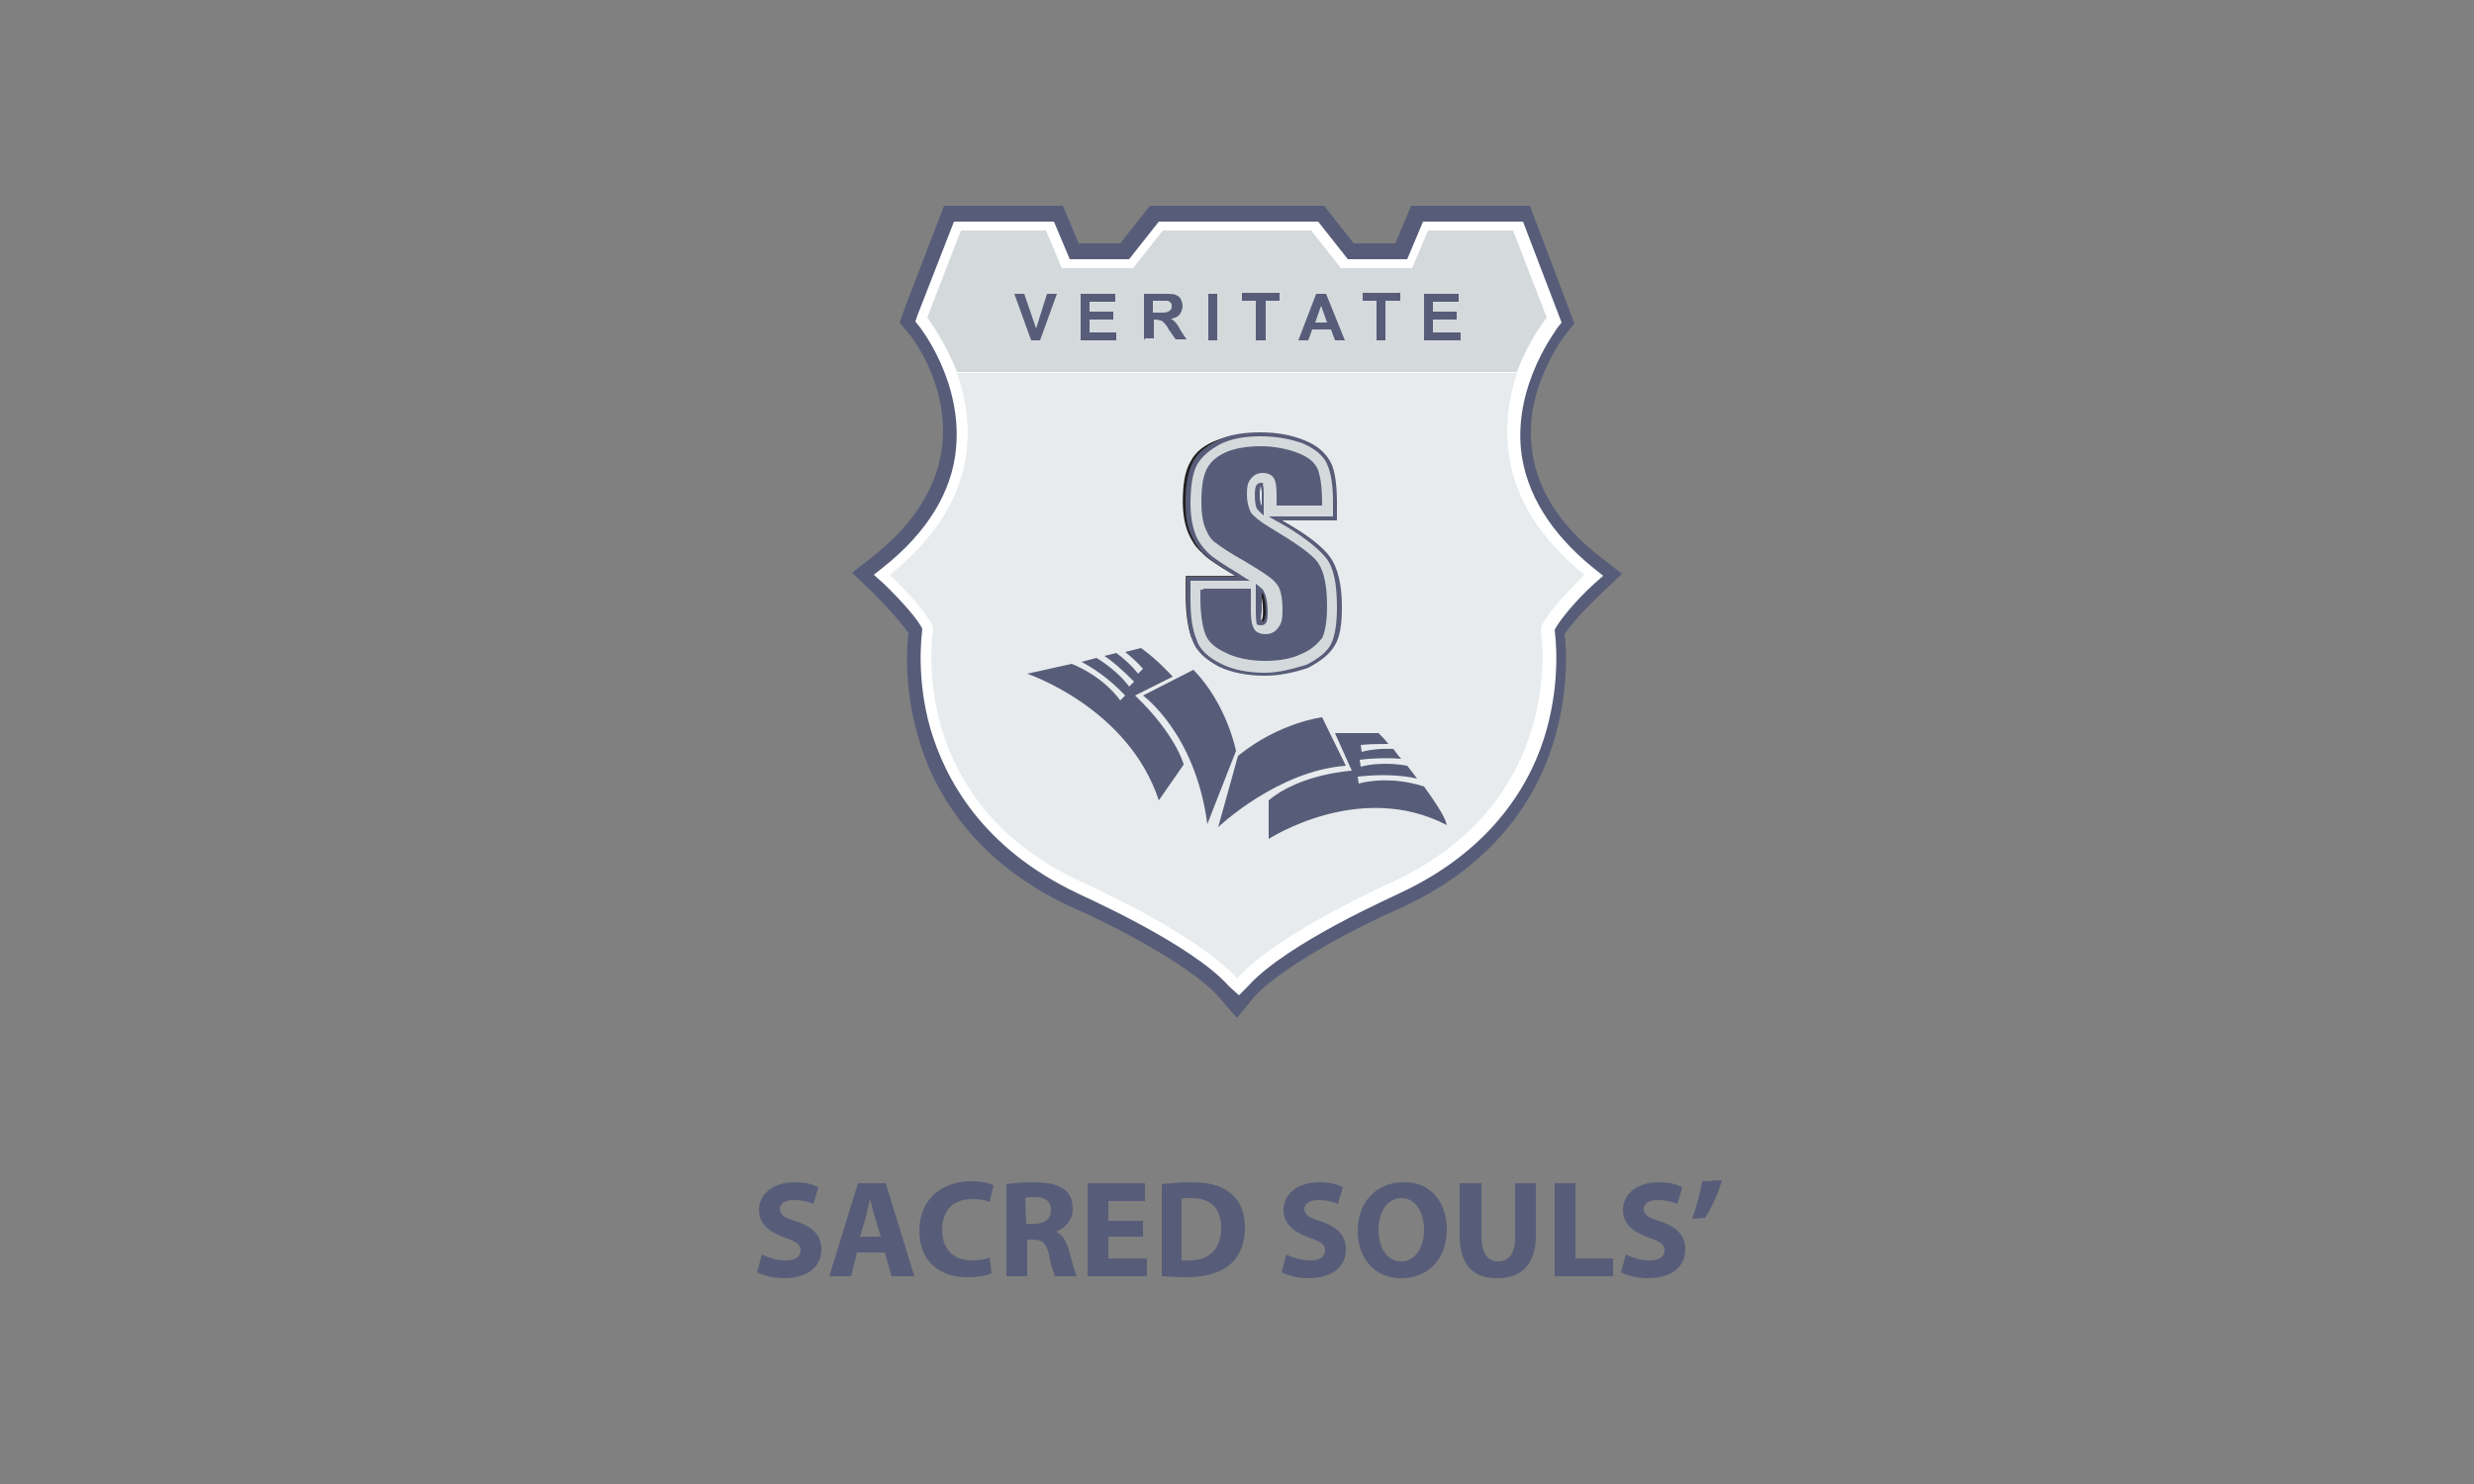 <?xml version="1.0" encoding="utf-8"?>
<!-- Generator: Adobe Illustrator 21.0.0, SVG Export Plug-In . SVG Version: 6.00 Build 0)  -->
<svg version="1.1" id="Layer_1" xmlns="http://www.w3.org/2000/svg" xmlns:xlink="http://www.w3.org/1999/xlink" x="0px" y="0px"
	 viewBox="0 0 250 150" style="enable-background:new 0 0 250 150;" xml:space="preserve">
<rect x="0" y="0" width="250" height="150" fill="#808080" stroke="none"/>
<style type="text/css">
	.st0{fill:#575D79;}
	.st1{fill:#FFFFFF;}
	.st2{fill:#E8EBED;}
	.st3{fill:#D4D9DC;}
	.st4{fill:#F7A600;stroke:#231F20;stroke-width:1.557;stroke-miterlimit:10;}
</style>
<g>
	<path class="st0" d="M77,126.8c0.6,0.3,1.5,0.6,2.4,0.6c1,0,1.5-0.4,1.5-1s-0.4-0.9-1.6-1.3c-1.6-0.6-2.6-1.4-2.6-2.8
		c0-1.6,1.4-2.8,3.6-2.8c1.1,0,1.8,0.2,2.4,0.5l-0.5,1.7c-0.4-0.2-1.1-0.4-2-0.4s-1.4,0.4-1.4,0.9c0,0.6,0.5,0.9,1.8,1.3
		c1.7,0.6,2.4,1.5,2.4,2.8c0,1.6-1.2,2.9-3.8,2.9c-1.1,0-2.1-0.3-2.7-0.6L77,126.8z"/>
	<path class="st0" d="M86.6,126.6L86,129h-2.2l2.9-9.4h2.8l2.9,9.4h-2.3l-0.7-2.4H86.6z M89,125l-0.6-2c-0.2-0.6-0.3-1.3-0.5-1.8
		l0,0c-0.1,0.6-0.3,1.3-0.4,1.8l-0.6,2H89z"/>
	<path class="st0" d="M100.2,128.7c-0.4,0.2-1.3,0.4-2.4,0.4c-3.3,0-4.9-2-4.9-4.7c0-3.2,2.3-5,5.2-5c1.1,0,1.9,0.2,2.3,0.4
		l-0.4,1.7c-0.4-0.2-1-0.3-1.8-0.3c-1.7,0-3,1-3,3.1c0,1.9,1.1,3.1,3,3.1c0.7,0,1.4-0.1,1.8-0.3L100.2,128.7z"/>
	<path class="st0" d="M101.6,119.7c0.7-0.1,1.7-0.2,2.8-0.2c1.4,0,2.4,0.2,3.1,0.7c0.6,0.4,0.9,1.1,0.9,2c0,1.2-0.9,2-1.7,2.3l0,0
		c0.7,0.3,1,0.9,1.3,1.8c0.3,1.1,0.6,2.3,0.8,2.7h-2.2c-0.1-0.3-0.4-1-0.6-2.2c-0.3-1.2-0.7-1.5-1.6-1.5h-0.6v3.7h-2.1v-9.3H101.6z
		 M103.7,123.7h0.8c1.1,0,1.7-0.5,1.7-1.4s-0.6-1.3-1.6-1.3c-0.5,0-0.8,0-1,0.1L103.7,123.7L103.7,123.7z"/>
	<path class="st0" d="M115.5,125H112v2.2h3.9v1.8h-6v-9.4h5.8v1.8H112v2h3.5C115.5,123.4,115.5,125,115.5,125z"/>
	<path class="st0" d="M117.4,119.7c0.8-0.1,1.8-0.2,2.9-0.2c1.8,0,3,0.3,3.9,1c1,0.7,1.6,1.9,1.6,3.6c0,1.8-0.7,3.1-1.6,3.8
		c-1,0.8-2.5,1.2-4.4,1.2c-1.1,0-1.9-0.1-2.4-0.1V119.7z M119.5,127.4c0.2,0,0.5,0,0.7,0c1.9,0,3.2-1.1,3.2-3.3c0-2-1.1-3-3-3
		c-0.5,0-0.8,0-1,0.1v6.2H119.5z"/>
	<path class="st0" d="M130,126.8c0.6,0.3,1.5,0.6,2.4,0.6c1,0,1.5-0.4,1.5-1s-0.4-0.9-1.6-1.3c-1.6-0.6-2.6-1.4-2.6-2.8
		c0-1.6,1.4-2.8,3.6-2.8c1.1,0,1.8,0.2,2.4,0.5l-0.5,1.7c-0.4-0.2-1.1-0.4-2-0.4s-1.4,0.4-1.4,0.9c0,0.6,0.5,0.9,1.8,1.3
		c1.7,0.6,2.4,1.5,2.4,2.8c0,1.6-1.2,2.9-3.8,2.9c-1.1,0-2.1-0.3-2.7-0.6L130,126.8z"/>
	<path class="st0" d="M146.2,124.2c0,3.1-1.9,5-4.6,5c-2.8,0-4.4-2.1-4.4-4.8c0-2.8,1.8-4.9,4.6-4.9
		C144.6,119.4,146.2,121.6,146.2,124.2z M139.3,124.3c0,1.9,0.9,3.2,2.3,3.2c1.4,0,2.3-1.4,2.3-3.2c0-1.7-0.8-3.2-2.3-3.2
		C140.2,121.1,139.3,122.5,139.3,124.3z"/>
	<path class="st0" d="M149.7,119.6v5.4c0,1.6,0.6,2.5,1.7,2.5c1.1,0,1.7-0.8,1.7-2.5v-5.4h2.1v5.3c0,2.9-1.5,4.3-3.9,4.3
		s-3.8-1.3-3.8-4.3v-5.3C147.5,119.6,149.7,119.6,149.7,119.6z"/>
	<path class="st0" d="M157.1,119.6h2.1v7.6h3.8v1.8h-5.9L157.1,119.6L157.1,119.6z"/>
	<path class="st0" d="M164.3,126.8c0.6,0.3,1.5,0.6,2.4,0.6c1,0,1.5-0.4,1.5-1s-0.4-0.9-1.6-1.3c-1.6-0.6-2.6-1.4-2.6-2.8
		c0-1.6,1.4-2.8,3.6-2.8c1.1,0,1.8,0.2,2.4,0.5l-0.5,1.7c-0.4-0.2-1.1-0.4-2-0.4s-1.4,0.4-1.4,0.9c0,0.6,0.5,0.9,1.8,1.3
		c1.7,0.6,2.4,1.5,2.4,2.8c0,1.6-1.2,2.9-3.8,2.9c-1.1,0-2.1-0.3-2.7-0.6L164.3,126.8z"/>
	<path class="st0" d="M174,119.3c-0.4,1.4-1,2.7-1.7,3.8l-1.3,0.1c0.4-1.2,0.8-2.5,1-3.8L174,119.3z"/>
</g>
<path class="st0" d="M123.1,100.7c-3.1-3.4-11.7-7.7-14.8-9l0,0C98.1,87,94.1,79.5,92.7,74.2c-1.3-4.6-1.1-8.6-0.9-10.2
	c-0.5-0.8-2.1-2.6-3.5-4l-2.2-2.1l2.3-1.8c5.3-4.3,7.6-9.3,6.7-14.9c-0.7-4.3-3.2-7.5-3.3-7.5l-0.9-1.1l0.5-1.4l4-10.4h12l1.6,3.8
	h4.2l3-3.8h17.6l3,3.8h4.2l1.6-3.8h12l4.5,11.9l-0.9,1.1c0,0-2.5,3.2-3.3,7.5c-0.9,5.5,1.2,10.6,6.7,14.9l2.3,1.8l-2.2,2.1
	c-1.5,1.4-3.1,3.2-3.6,4c0.2,1.5,0.4,5.4-0.9,10.2c-1.5,5.4-5.4,12.8-15.7,17.5l0,0c-3.1,1.3-11.7,5.6-14.8,9l-1.7,2.1L123.1,100.7z
	"/>
<path class="st1" d="M124.2,99.7c-3.9-4.4-15.2-9.3-15.3-9.4C99.2,85.7,95.5,78.7,94,73.6c-1.4-5-0.9-9.1-0.8-10
	c-0.2-0.7-2.1-2.9-4-4.7l-0.9-0.8l1-0.8c4.4-3.5,6.9-7.6,7.3-11.9c0.7-6.9-3.7-12.4-3.7-12.4l-0.4-0.5l0.2-0.6l3.7-9.5h10.1l1.6,3.8
	h6l3-3.8h16.1l3,3.8h6l1.6-3.8h10.1l3.9,10.2l-0.4,0.5c0,0.1-4.4,5.6-3.7,12.4c0.5,4.4,3,8.4,7.3,11.9l1,0.8l-0.9,0.8
	c-2.1,1.9-3.8,4.1-4,4.7c0.1,0.8,0.6,4.9-0.8,10c-1.4,5.1-5.2,12.1-14.9,16.6c-0.1,0.1-11.4,5-15.3,9.4l-0.9,0.9L124.2,99.7z"/>
<path class="st2" d="M96.7,37.7c1.8,5.1,2.4,13.1-6.8,20.4c0,0,4.5,4.3,4.4,5.6c0,0-3,17.2,15.1,25.5c0,0,11.5,5.1,15.6,9.7
	c4.1-4.6,15.6-9.7,15.6-9.7c18-8.3,15.1-25.5,15.1-25.5c-0.1-1.2,4.4-5.6,4.4-5.6c-9-7.3-8.5-15.2-6.8-20.4
	C153.3,37.7,96.7,37.7,96.7,37.7z"/>
<path class="st3" d="M156.3,32.1l-3.4-8.8h-8.6l-1.6,3.8h-7.2l-3-3.8H125h-7.5l-3,3.8h-7.2l-1.6-3.8h-8.6l-3.4,8.8
	c0,0,1.7,2.2,3,5.5h56.6C154.5,34.3,156.3,32.1,156.3,32.1z"/>
<g>
	<path class="st0" d="M104.2,34.4l-1.7-4.7h1l1.2,3.5l1.1-3.5h1l-1.7,4.7H104.2z"/>
	<path class="st0" d="M109.2,34.4v-4.7h3.5v0.8h-2.6v1h2.4v0.8h-2.4v1.3h2.7v0.8L109.2,34.4L109.2,34.4z"/>
	<path class="st0" d="M115.6,34.4v-4.7h2.1c0.5,0,0.9,0,1.1,0.1s0.4,0.2,0.5,0.4c0.1,0.2,0.2,0.5,0.2,0.7c0,0.3-0.1,0.6-0.3,0.9
		c-0.2,0.2-0.5,0.4-0.9,0.4c0.2,0.1,0.4,0.3,0.5,0.4c0.1,0.1,0.3,0.4,0.5,0.8l0.6,0.9h-1.1l-0.7-1c-0.2-0.4-0.4-0.6-0.5-0.7
		s-0.2-0.2-0.3-0.2s-0.3-0.1-0.5-0.1h-0.2v1.9h-0.9L115.6,34.4L115.6,34.4z M116.5,31.6h0.7c0.4,0,0.7,0,0.8-0.1
		c0.1,0,0.2-0.1,0.3-0.2c0.1-0.1,0.1-0.2,0.1-0.3c0-0.2,0-0.3-0.1-0.4s-0.2-0.2-0.4-0.2c-0.1,0-0.3,0-0.7,0h-0.7
		C116.5,30.4,116.5,31.6,116.5,31.6z"/>
	<path class="st0" d="M122.1,34.4v-4.7h0.9v4.7H122.1z"/>
	<path class="st0" d="M126.9,34.4v-4h-1.4v-0.8h3.8v0.8h-1.4v4H126.9z"/>
	<path class="st0" d="M135.9,34.4h-1l-0.4-1.1h-1.9l-0.4,1.1h-1l1.8-4.7h1L135.9,34.4z M134.1,32.6l-0.6-1.7l-0.6,1.7H134.1z"/>
	<path class="st0" d="M139.1,34.4v-4h-1.4v-0.8h3.8v0.8H140v4H139.1z"/>
	<path class="st0" d="M143.9,34.4v-4.7h3.5v0.8h-2.6v1h2.4v0.8h-2.4v1.3h2.8v0.8L143.9,34.4L143.9,34.4z"/>
</g>
<g>
	<path class="st4" d="M133.9,51.6h-5.6V50c0-0.7-0.1-1.2-0.2-1.4c-0.1-0.2-0.4-0.3-0.7-0.3c-0.4,0-0.6,0.1-0.8,0.4
		c-0.2,0.3-0.3,0.7-0.3,1.2c0,0.7,0.1,1.3,0.3,1.6c0.2,0.4,0.8,0.8,1.7,1.3c2.7,1.5,4.4,2.8,5.1,3.7c0.7,0.9,1,2.6,1,4.7
		c0,1.5-0.2,2.7-0.6,3.5c-0.4,0.7-1.1,1.3-2.3,1.8c-1.1,0.5-2.5,0.7-3.9,0.7c-1.6,0-3-0.3-4.2-0.8c-1.1-0.6-1.9-1.3-2.3-2.3
		c-0.3-0.9-0.5-2.2-0.5-3.8V59h5.6v2.8c0,0.8,0.1,1.3,0.2,1.5c0.2,0.2,0.4,0.3,0.8,0.3s0.7-0.1,0.9-0.4c0.2-0.3,0.3-0.7,0.3-1.3
		c0-1.3-0.2-2.2-0.5-2.6c-0.4-0.4-1.3-1-2.9-1.9c-1.5-0.9-2.6-1.6-3-2.1c-0.5-0.4-0.9-1-1.2-1.7s-0.5-1.7-0.5-2.9
		c0-1.6,0.2-2.9,0.7-3.7c0.4-0.8,1.2-1.4,2.3-1.8c1-0.4,2.3-0.6,3.7-0.6c1.5,0,3,0.2,4,0.7c1.1,0.5,1.8,1.1,2.3,1.8
		c0.4,0.7,0.5,1.9,0.5,3.7C133.9,50.8,133.9,51.6,133.9,51.6z"/>
</g>
<g>
	<path class="st0" d="M127.8,68.3c-1.7,0-3.3-0.3-4.6-0.9c-1.3-0.7-2.3-1.5-2.7-2.7c-0.4-1-0.6-2.4-0.6-4.1v-2.3h5.1
		c-0.1,0-0.1-0.1-0.2-0.1c-1.5-1-2.6-1.6-3.1-2.2c-0.6-0.5-1-1.2-1.4-2.1s-0.5-1.9-0.5-3.2c0-1.8,0.3-3.2,0.8-4.1
		c0.5-0.9,1.4-1.6,2.7-2.2c1.1-0.5,2.5-0.7,4.1-0.7c1.7,0,3.2,0.3,4.4,0.8c1.3,0.5,2.2,1.3,2.7,2.3c0.4,0.8,0.6,2.2,0.6,4.1v1.7
		h-5.6c2.6,1.4,4.2,2.7,4.9,3.7c0.8,1.1,1.2,2.8,1.2,5.1c0,1.7-0.2,3-0.7,3.8c-0.5,0.9-1.4,1.6-2.7,2.3
		C130.7,68,129.3,68.3,127.8,68.3z M127.5,62.8L127.5,62.8c0.2,0,0.2,0,0.2,0c0-0.1,0.2-0.3,0.2-0.9c0-1.5-0.3-1.9-0.3-1.9l-0.1-0.1
		v1.9C127.4,62.4,127.4,62.7,127.5,62.8z M127.4,49.1c0,0-0.1,0.3-0.1,0.8c0,0.8,0.1,1.1,0.2,1.2l0,0v-1.2
		C127.5,49.5,127.4,49.2,127.4,49.1L127.4,49.1L127.4,49.1z"/>
</g>
<g>
	<path class="st0" d="M133.9,51.6h-5.6V50c0-0.7-0.1-1.2-0.2-1.4c-0.1-0.2-0.4-0.3-0.7-0.3c-0.4,0-0.6,0.1-0.8,0.4
		c-0.2,0.3-0.3,0.7-0.3,1.2c0,0.7,0.1,1.3,0.3,1.6c0.2,0.4,0.8,0.8,1.7,1.3c2.7,1.5,4.4,2.8,5.1,3.7c0.7,0.9,1,2.6,1,4.7
		c0,1.5-0.2,2.7-0.6,3.5c-0.4,0.7-1.1,1.3-2.3,1.8c-1.1,0.5-2.5,0.7-3.9,0.7c-1.6,0-3-0.3-4.2-0.8c-1.1-0.6-1.9-1.3-2.3-2.3
		c-0.3-0.9-0.5-2.2-0.5-3.8V59h5.6v2.8c0,0.8,0.1,1.3,0.2,1.5c0.2,0.2,0.4,0.3,0.8,0.3s0.7-0.1,0.9-0.4c0.2-0.3,0.3-0.7,0.3-1.3
		c0-1.3-0.2-2.2-0.5-2.6c-0.4-0.4-1.3-1-2.9-1.9c-1.5-0.9-2.6-1.6-3-2.1c-0.5-0.4-0.9-1-1.2-1.7s-0.5-1.7-0.5-2.9
		c0-1.6,0.2-2.9,0.7-3.7c0.4-0.8,1.2-1.4,2.3-1.8c1-0.4,2.3-0.6,3.7-0.6c1.5,0,3,0.2,4,0.7c1.1,0.5,1.8,1.1,2.3,1.8
		c0.4,0.7,0.5,1.9,0.5,3.7C133.9,50.8,133.9,51.6,133.9,51.6z"/>
</g>
<g>
	<g>
		<path class="st3" d="M127.8,68c-1.7,0-3.2-0.3-4.4-0.9c-1.2-0.6-2.2-1.4-2.5-2.5c-0.4-0.9-0.6-2.3-0.6-4v-1.9h6
			c-0.3-0.2-0.7-0.4-1.1-0.7c-1.5-0.9-2.6-1.6-3.1-2.1s-1-1.1-1.3-1.9c-0.3-0.8-0.5-1.8-0.5-3.1c0-1.7,0.2-3.1,0.7-4
			c0.5-0.8,1.3-1.5,2.5-2.1c1.1-0.5,2.4-0.7,3.9-0.7c1.6,0,3.1,0.3,4.2,0.7c1.2,0.5,2.1,1.2,2.5,2.1s0.6,2.1,0.6,3.9v1.4h-6.5
			c0.2,0.1,0.3,0.2,0.5,0.3c2.8,1.5,4.5,2.9,5.3,3.9s1.1,2.7,1.1,5c0,1.6-0.2,2.9-0.6,3.7c-0.4,0.8-1.3,1.5-2.5,2.1
			C130.6,67.6,129.3,68,127.8,68z M121.3,59.6v0.9c0,1.5,0.2,2.8,0.5,3.6c0.3,0.8,1,1.4,2.1,1.9c1,0.5,2.4,0.8,3.9,0.8
			c1.4,0,2.7-0.2,3.7-0.7c1-0.4,1.6-1,2.1-1.6c0.3-0.6,0.5-1.7,0.5-3.2c0-2.1-0.3-3.5-0.9-4.4c-0.6-0.9-2.4-2.1-4.9-3.6
			c-1-0.6-1.6-1.1-1.9-1.5c-0.2-0.4-0.4-1-0.4-1.9c0-0.7,0.1-1.2,0.4-1.5c0.3-0.4,0.7-0.6,1.2-0.6c0.6,0,1,0.3,1.1,0.5
			c0.2,0.3,0.3,0.8,0.3,1.7v1.1h4.6v-0.3c0-1.6-0.2-2.9-0.5-3.5s-0.9-1.1-1.9-1.5s-2.4-0.7-3.8-0.7c-1.3,0-2.6,0.2-3.5,0.6
			c-0.9,0.4-1.5,0.9-1.9,1.6c-0.4,0.7-0.6,1.8-0.6,3.4c0,1.1,0.1,1.9,0.4,2.7c0.3,0.7,0.6,1.2,1.1,1.5c0.5,0.4,1.4,1,3,1.9
			c1.5,0.9,2.6,1.6,3,2.1c0.5,0.5,0.7,1.4,0.7,2.9c0,0.7-0.1,1.2-0.4,1.6c-0.2,0.3-0.6,0.7-1.3,0.7s-1.1-0.3-1.2-0.6
			c-0.2-0.3-0.3-0.9-0.3-1.8v-2.2h-4.8v0.1H121.3z M126.9,59v2.8c0,1,0.1,1.2,0.1,1.3c0.1,0.1,0.3,0.1,0.4,0.1
			c0.3,0,0.4-0.1,0.5-0.2c0.1-0.1,0.2-0.4,0.2-1c0-1.5-0.3-2.1-0.4-2.2C127.7,59.6,127.4,59.4,126.9,59z M127.4,48.8
			c-0.2,0-0.3,0.1-0.4,0.2c-0.1,0.1-0.2,0.4-0.2,1c0,0.8,0.1,1.2,0.2,1.4c0.1,0.1,0.2,0.3,0.7,0.7V50c0-0.9-0.1-1.1-0.1-1.1
			C127.7,48.9,127.7,48.8,127.4,48.8z"/>
	</g>
</g>
<g>
	<path class="st0" d="M115.5,70.3c0,0,5.3,3.8,6.5,13l2.9-7.4c0,0-0.9-4.7-4.3-8.2L115.5,70.3z"/>
	<path class="st0" d="M123.1,83.6c0,0,6-5.7,12.9-6.2l-2.4-4.9c0,0-4.3,0.5-8.5,3.9L123.1,83.6z"/>
	<path class="st0" d="M143.9,79.5c-3.7-1.2-6.6-0.3-6.6-0.3l-0.1-0.7c2.7-0.3,4.7-0.1,6,0.2c-0.3-0.4-0.6-0.8-1-1.3
		c-2.8-0.5-4.7,0.1-4.7,0.1l-0.1-0.7c1.6-0.2,3.1-0.2,4.2-0.1c-0.3-0.3-0.5-0.6-0.8-1c-1.9-0.1-3.2,0.3-3.2,0.3l-0.1-0.7
		c1-0.1,1.9-0.1,2.8-0.1c-0.3-0.4-0.6-0.7-1-1.1h-4.4l1.7,3.8c0,0-5.2,0.3-8.4,3v3.9c0,0,9.2-6,18-1.4
		C146.1,83.2,146.3,82.8,143.9,79.5z"/>
	<path class="st0" d="M114.7,70.3l3.8-1.9c0,0-1.5-1.7-3.2-2.9l-1.6,0.4c0.6,0.5,1.2,1,1.8,1.7l-0.5,0.5c0,0-0.7-1-2.2-2.1l-1.2,0.3
		c0.9,0.6,1.8,1.4,3,2.6l-0.5,0.5c0,0-1-1.5-3.3-2.9l-1.5,0.4c1.1,0.6,2.7,1.6,4.4,3.4l-0.5,0.5c0,0-1.5-2.3-4.9-3.7l-4.5,1
		c0,0,10.2,3.4,13.3,12.8l2.5-3.6C119.7,77.4,118.8,74.2,114.7,70.3z"/>
</g>
</svg>
